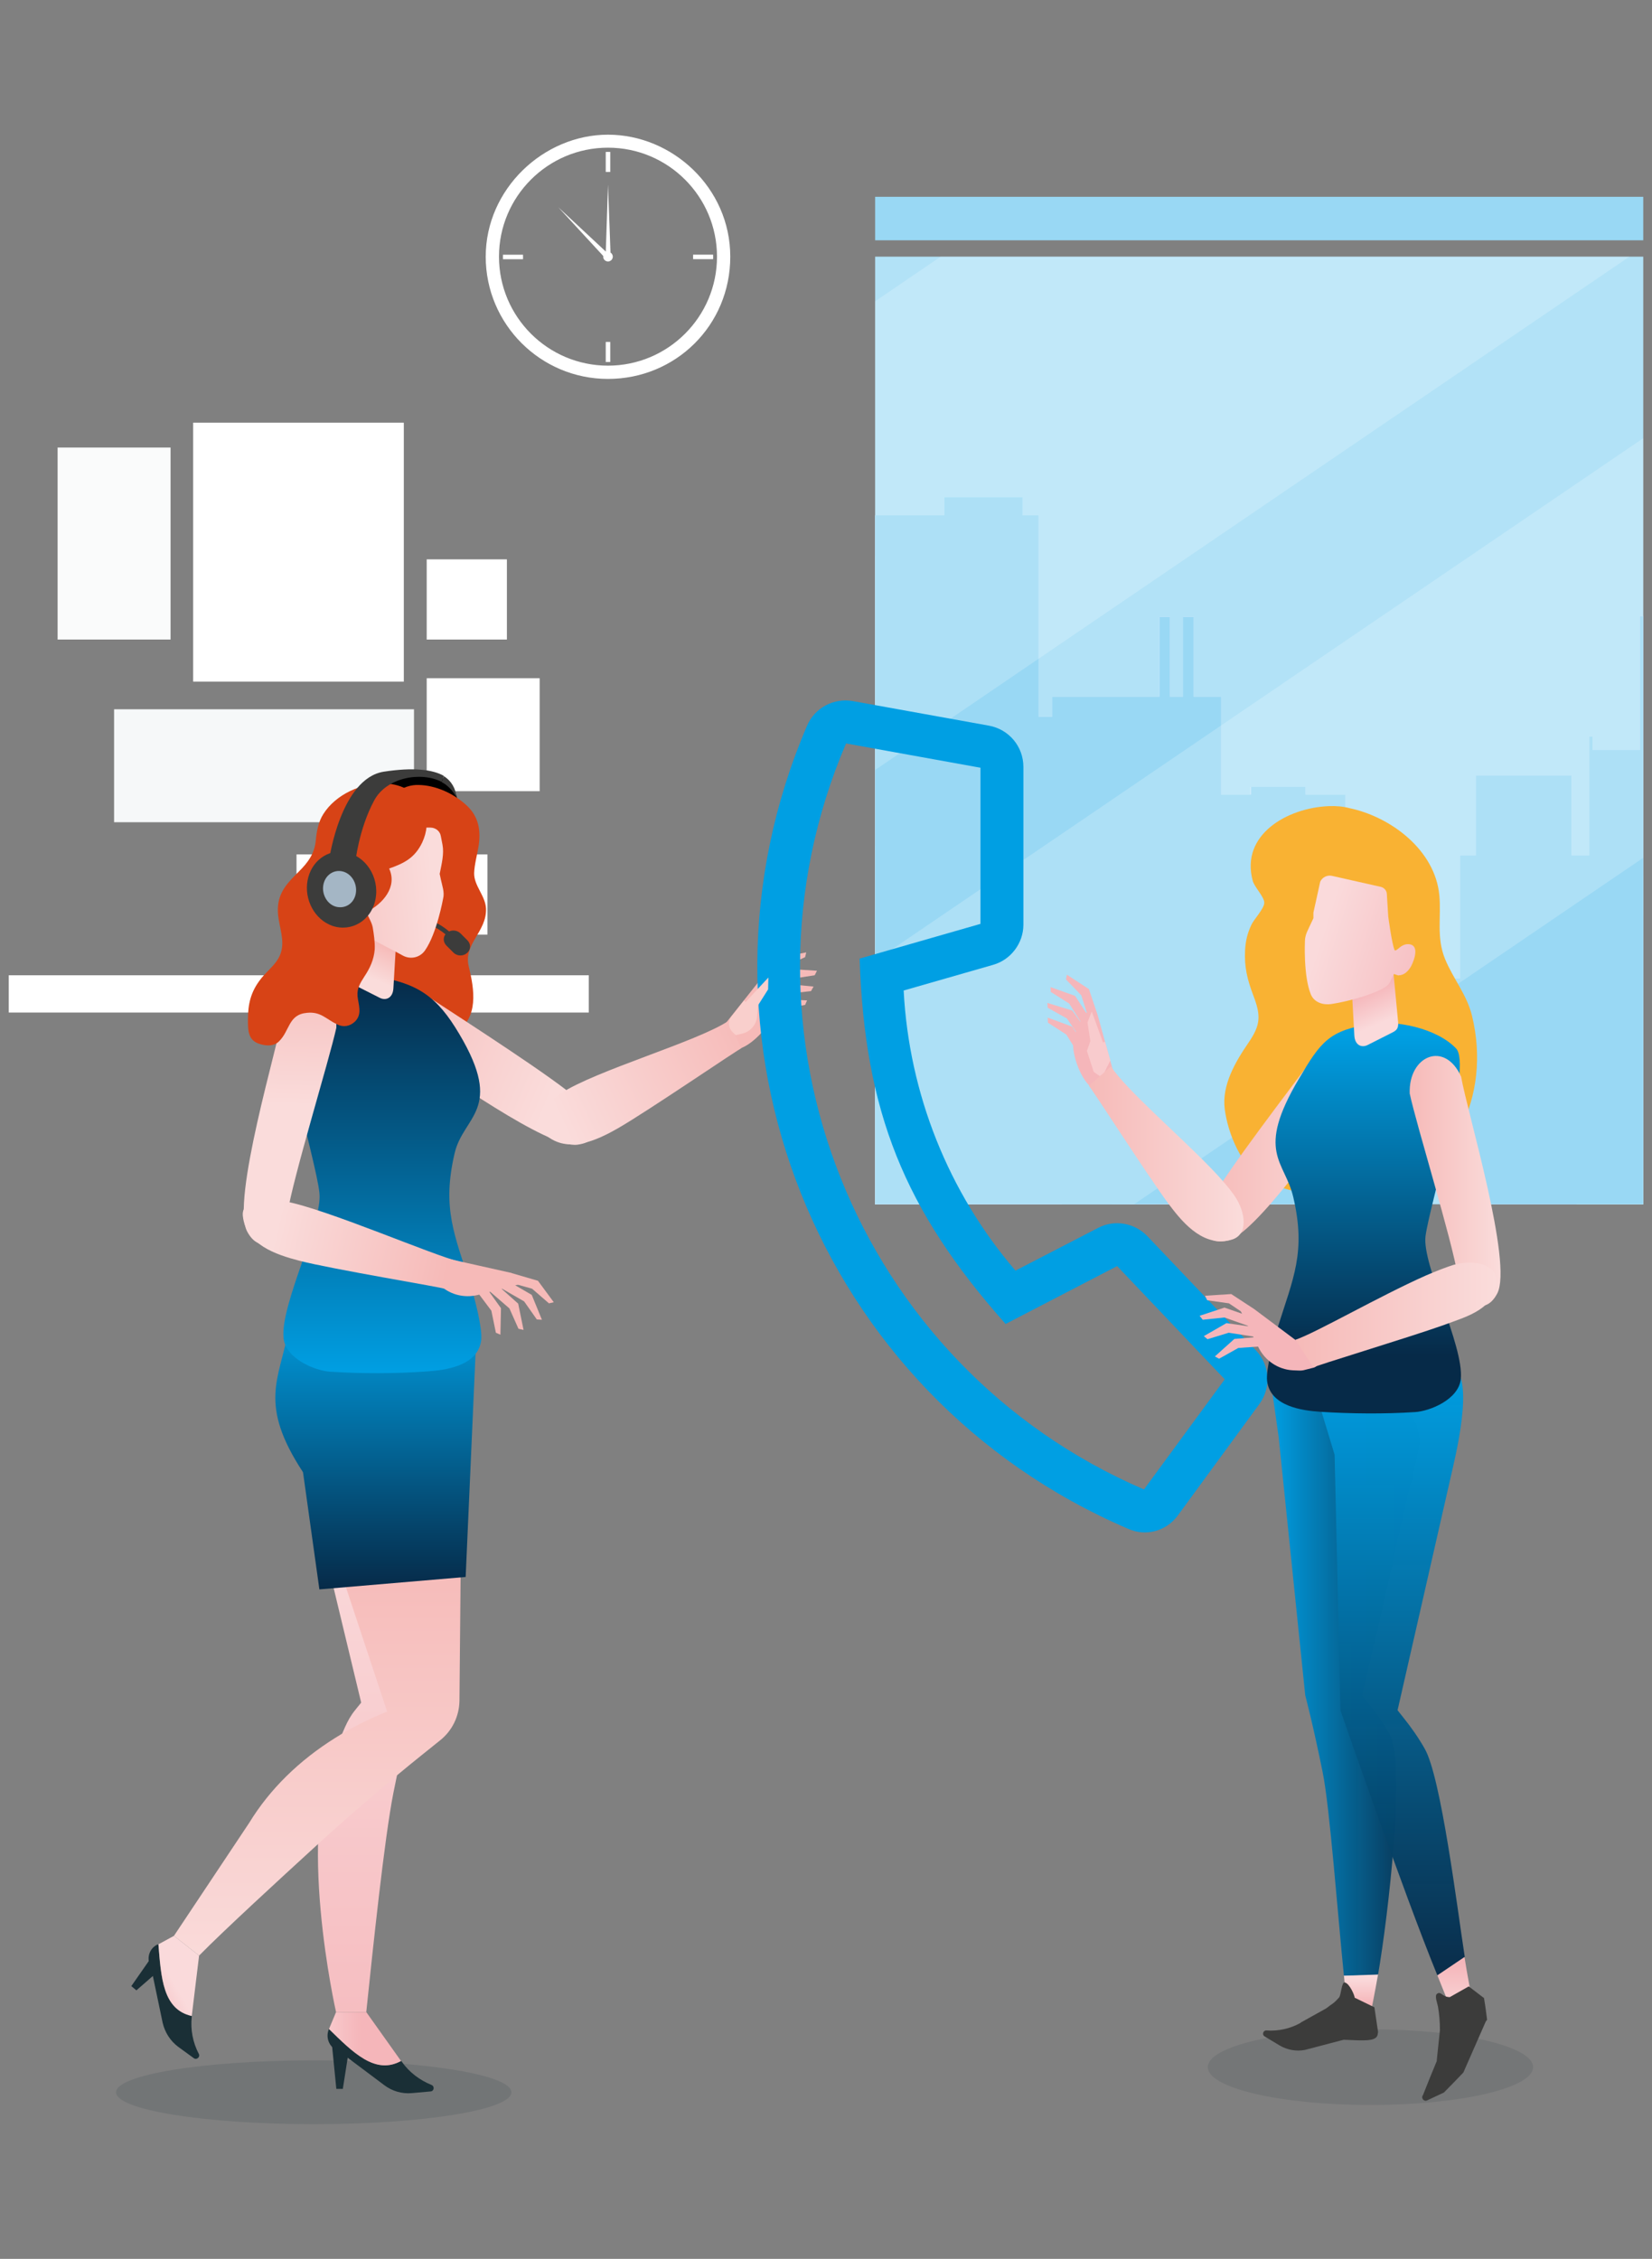 <?xml version="1.0" encoding="UTF-8"?> <!-- Generator: Adobe Illustrator 21.0.2, SVG Export Plug-In . SVG Version: 6.00 Build 0) --> <svg xmlns="http://www.w3.org/2000/svg" xmlns:xlink="http://www.w3.org/1999/xlink" id="Livello_1" x="0px" y="0px" viewBox="0 0 585 800" style="enable-background:new 0 0 585 800;" xml:space="preserve"><rect x="0" y="0" width="585" height="800" fill="#808080" stroke="none"/> <style type="text/css"> .st0{fill:#FFFFFF;} .st1{fill:#FAFBFB;} .st2{fill:#F6F8F9;} .st3{clip-path:url(#SVGID_2_);} .st4{fill:#E0F2FF;} .st5{fill:#D8F0FE;} .st6{fill:#BEECFF;} .st7{fill:#F8FCFF;} .st8{fill:#D2EAFF;} .st9{fill:#D4E9FF;} .st10{fill:#D0E9FF;} .st11{fill:#EEF7FF;} .st12{fill:#E1ECFF;} .st13{fill:#E6F0FF;} .st14{fill:#C1EEFE;} .st15{fill:#F9FEFF;} .st16{fill:#E0FFFE;} .st17{fill:#C5F0FF;} .st18{fill:#E2EEFF;} .st19{fill:#E3F8FF;} .st20{fill:#99D8F4;} .st21{opacity:0.2;} .st22{fill:#D74316;} .st23{fill:#3C3C3B;} .st24{fill:none;stroke:#3C3C3B;stroke-width:1.607;stroke-miterlimit:10;} .st25{opacity:0.13;fill:#1A2F36;} .st26{fill:#1A2F36;} .st27{fill:url(#SVGID_3_);} .st28{fill:url(#SVGID_4_);} .st29{fill:url(#SVGID_5_);} .st30{fill:url(#SVGID_6_);} .st31{fill:#F6BAB8;} .st32{fill:url(#SVGID_7_);} .st33{fill:url(#SVGID_8_);} .st34{fill:url(#SVGID_9_);} .st35{fill:url(#SVGID_10_);} .st36{fill:url(#SVGID_11_);} .st37{fill:url(#SVGID_12_);} .st38{fill:url(#SVGID_13_);} .st39{fill:url(#SVGID_14_);} .st40{fill:#009FE3;} .st41{fill:#F9CFCC;} .st42{opacity:0.12;fill:#1A2F36;} .st43{fill:#F9B233;} .st44{fill:url(#SVGID_15_);} .st45{fill:url(#SVGID_16_);} .st46{fill:url(#SVGID_17_);} .st47{fill:url(#SVGID_18_);} .st48{fill:#F5B6BA;} .st49{fill:#F8CBCD;} .st50{fill:url(#SVGID_19_);} .st51{fill:url(#SVGID_20_);} .st52{fill:url(#SVGID_21_);} .st53{fill:url(#SVGID_22_);} .st54{fill:url(#SVGID_23_);} .st55{fill:url(#SVGID_24_);} .st56{fill:url(#SVGID_25_);} .st57{fill:#A4B6C5;} </style> <g> <g> <g> <rect x="68.4" y="149.7" class="st0" width="74.6" height="91.7"></rect> <rect x="151.1" y="240.2" class="st0" width="40" height="40"></rect> <rect x="151.1" y="198.1" class="st0" width="28.4" height="28.4"></rect> <rect x="105" y="302.6" class="st0" width="67.6" height="28.4"></rect> <rect x="20.4" y="158.5" class="st1" width="40" height="68"></rect> <rect x="40.4" y="251.2" class="st2" width="106.2" height="40"></rect> </g> <rect x="3.1" y="345.4" class="st0" width="205.4" height="13.2"></rect> </g> <g> <g> <defs> <rect id="SVGID_1_" x="309.9" y="90.9" width="272" height="335.6"></rect> </defs> <use xlink:href="#SVGID_1_" style="overflow:visible;fill:#B2E2F7;"></use> <clipPath id="SVGID_2_"> <use xlink:href="#SVGID_1_" style="overflow:visible;"></use> </clipPath> <g class="st3"> <g> <rect x="443" y="278.7" transform="matrix(-1 -1.224647e-16 1.224647e-16 -1 905.259 565.895)" class="st4" width="19.4" height="8.5"></rect> <rect x="431.7" y="281.4" class="st5" width="44.7" height="108.6"></rect> <g> <polygon class="st6" points="485.1,328.9 485.1,335.3 488.3,335.3 488.3,348.2 499.2,348.2 499.2,437.5 442.2,437.5 442.2,328.9 "></polygon> </g> <g> <g> <rect x="358.6" y="253.8" class="st7" width="18.7" height="1.2"></rect> <rect x="353.9" y="254.9" class="st8" width="28" height="19.6"></rect> </g> <g> <g> <rect x="410.6" y="218.5" transform="matrix(-1 -1.224647e-16 1.224647e-16 -1 824.945 534.037)" class="st9" width="3.8" height="97.1"></rect> <rect x="418.9" y="218.5" transform="matrix(-1 -1.224647e-16 1.224647e-16 -1 841.626 534.037)" class="st9" width="3.8" height="97.1"></rect> </g> <rect x="372.6" y="246.8" class="st10" width="59.8" height="108.1"></rect> <polygon class="st11" points="470.6,318.2 403.4,318.2 403.4,285.6 "></polygon> <rect x="328.5" y="275.3" class="st10" width="80.8" height="162.2"></rect> <rect x="400" y="315.5" class="st12" width="74.1" height="122"></rect> <rect x="393.5" y="328.9" class="st5" width="44.7" height="108.6"></rect> <rect x="328.5" y="270.5" class="st10" width="48.8" height="4.8"></rect> </g> </g> <g> <rect x="402.4" y="357.1" transform="matrix(-1 -1.224647e-16 1.224647e-16 -1 843.182 718.714)" class="st13" width="38.4" height="4.5"></rect> <rect x="402.4" y="365.3" transform="matrix(-1 -1.224647e-16 1.224647e-16 -1 843.182 735.026)" class="st13" width="38.4" height="4.5"></rect> <rect x="402.4" y="373.4" transform="matrix(-1 -1.224647e-16 1.224647e-16 -1 843.182 751.338)" class="st13" width="38.4" height="4.5"></rect> <rect x="402.4" y="381.6" transform="matrix(-1 -1.224647e-16 1.224647e-16 -1 843.182 767.65)" class="st13" width="38.4" height="4.5"></rect> <rect x="402.4" y="389.7" transform="matrix(-1 -1.224647e-16 1.224647e-16 -1 843.182 783.962)" class="st13" width="38.4" height="4.5"></rect> <rect x="402.4" y="397.9" transform="matrix(-1 -1.224647e-16 1.224647e-16 -1 843.182 800.274)" class="st13" width="38.4" height="4.5"></rect> <rect x="402.4" y="406.1" transform="matrix(-1 -1.224647e-16 1.224647e-16 -1 843.182 816.586)" class="st13" width="38.4" height="4.5"></rect> <rect x="402.4" y="414.2" transform="matrix(-1 -1.224647e-16 1.224647e-16 -1 843.182 832.898)" class="st13" width="38.4" height="4.5"></rect> <rect x="402.4" y="422.4" transform="matrix(-1 -1.224647e-16 1.224647e-16 -1 843.182 849.211)" class="st13" width="38.4" height="4.5"></rect> </g> </g> <g> <g> <rect x="580.7" y="218.2" class="st12" width="84.2" height="132.7"></rect> </g> <g> <g> <rect x="571.2" y="317.3" transform="matrix(-1 -1.224647e-16 1.224647e-16 -1 1157.739 637.354)" class="st15" width="15.3" height="2.8"></rect> <rect x="569.3" y="319.5" transform="matrix(-1 -1.224647e-16 1.224647e-16 -1 1157.739 640.197)" class="st15" width="19.2" height="1.2"></rect> <rect x="564.5" y="320.7" transform="matrix(-1 -1.224647e-16 1.224647e-16 -1 1157.739 662.122)" class="st14" width="28.8" height="20.7"></rect> </g> <polygon class="st5" points="677.6,451.6 677.6,292.5 594.7,265.6 564,265.6 564,260.9 562.8,260.9 562.8,302.9 556.5,302.9 556.5,274.6 522.6,274.6 522.6,302.9 517,302.9 517,346.5 510.6,346.5 510.6,451.6 "></polygon> <rect x="558.3" y="310.3" class="st16" width="39.1" height="141.3"></rect> <g> <rect x="580.3" y="324.2" class="st17" width="3.2" height="90"></rect> <rect x="573.2" y="324.2" class="st17" width="3.2" height="90"></rect> <rect x="566" y="324.2" class="st17" width="3.2" height="90"></rect> </g> </g> </g> <rect x="303.7" y="318.2" class="st5" width="29" height="119.3"></rect> <rect x="233.5" y="314.9" transform="matrix(-1 -1.224647e-16 1.224647e-16 -1 517.644 645.996)" class="st4" width="50.7" height="16.2"></rect> <g> <rect x="334.4" y="176.1" transform="matrix(-1 -1.224647e-16 1.224647e-16 -1 696.451 372.091)" class="st6" width="27.7" height="19.9"></rect> <g> <rect x="239.9" y="290.4" transform="matrix(-1 -1.224647e-16 1.224647e-16 -1 495.513 596.977)" class="st6" width="15.7" height="16.2"></rect> <rect x="249.9" y="299.6" transform="matrix(-1 -1.224647e-16 1.224647e-16 -1 520.284 611.431)" class="st6" width="20.5" height="12.3"></rect> <rect x="230.6" y="261.9" transform="matrix(-1 -1.224647e-16 1.224647e-16 -1 462.675 566.938)" class="st6" width="1.4" height="43.2"></rect> <rect x="269.2" y="299.5" class="st5" width="53.7" height="138"></rect> <polygon class="st18" points="199.6,437.5 202.8,312.3 206.7,312.3 206.7,299.5 270.1,294.9 270.1,320.1 277.6,320.1 277.6,182.5 291.7,182.5 291.7,151.3 295.7,151.3 295.7,182.5 367.8,182.5 367.8,317 376,317 376,437.5 "></polygon> <g> <rect x="344.2" y="241.8" class="st13" width="5" height="7.2"></rect> <rect x="352.6" y="242.4" class="st13" width="5" height="7.2"></rect> <rect x="335.6" y="251" class="st13" width="5" height="7.2"></rect> <rect x="352.6" y="251" class="st13" width="5" height="7.2"></rect> <rect x="344.2" y="260.2" class="st13" width="5" height="7.2"></rect> <rect x="335.6" y="270.1" class="st13" width="5" height="7.2"></rect> <rect x="335.6" y="385.2" class="st13" width="5" height="7.2"></rect> <rect x="335.6" y="404.3" class="st13" width="5" height="7.2"></rect> <rect x="344.2" y="269.4" class="st13" width="5" height="7.2"></rect> <rect x="352.6" y="269.4" class="st13" width="5" height="7.2"></rect> <rect x="335.6" y="287.8" class="st13" width="5" height="7.2"></rect> <rect x="352.6" y="287.8" class="st13" width="5" height="7.2"></rect> <rect x="344.2" y="297" class="st13" width="5" height="7.2"></rect> <rect x="352.6" y="297" class="st13" width="5" height="7.2"></rect> <rect x="352.6" y="336.1" class="st13" width="5" height="7.2"></rect> <rect x="352.6" y="354.5" class="st13" width="5" height="7.2"></rect> <rect x="352.6" y="363.7" class="st13" width="5" height="7.2"></rect> <rect x="335.6" y="306.2" class="st13" width="5" height="7.2"></rect> <rect x="344.2" y="315.4" class="st13" width="5" height="7.2"></rect> </g> <rect x="220.1" y="325.9" class="st5" width="40" height="109.8"></rect> <g> <rect x="296" y="292.1" class="st13" width="7.8" height="8.8"></rect> <rect x="223.5" y="306.8" class="st13" width="7.8" height="8.8"></rect> </g> <g> <rect x="210" y="339.4" transform="matrix(-1 -1.224647e-16 1.224647e-16 -1 447.419 684)" class="st16" width="27.5" height="5.2"></rect> <rect x="210" y="349" transform="matrix(-1 -1.224647e-16 1.224647e-16 -1 447.419 703.148)" class="st16" width="27.5" height="5.2"></rect> <rect x="210" y="358.5" transform="matrix(-1 -1.224647e-16 1.224647e-16 -1 447.419 722.296)" class="st16" width="27.5" height="5.2"></rect> <rect x="210" y="368.1" transform="matrix(-1 -1.224647e-16 1.224647e-16 -1 447.419 741.443)" class="st16" width="27.5" height="5.2"></rect> <rect x="210" y="377.7" transform="matrix(-1 -1.224647e-16 1.224647e-16 -1 447.419 760.591)" class="st16" width="27.5" height="5.2"></rect> <rect x="210" y="387.2" transform="matrix(-1 -1.224647e-16 1.224647e-16 -1 447.419 779.739)" class="st16" width="27.5" height="5.2"></rect> <rect x="210" y="396.8" transform="matrix(-1 -1.224647e-16 1.224647e-16 -1 447.419 798.886)" class="st16" width="27.5" height="5.2"></rect> <rect x="210" y="406.4" transform="matrix(-1 -1.224647e-16 1.224647e-16 -1 447.419 818.034)" class="st16" width="27.5" height="5.2"></rect> <rect x="210" y="416" transform="matrix(-1 -1.224647e-16 1.224647e-16 -1 447.419 837.181)" class="st16" width="27.5" height="5.2"></rect> </g> </g> <rect x="297.5" y="196.9" class="st5" width="69.4" height="238.8"></rect> </g> </g> <g class="st3"> <polygon class="st20" points="488.3,335.3 485.1,335.3 485.1,328.9 476.4,328.9 476.4,281.4 462.3,281.4 462.3,278.7 443,278.7 443,281.4 432.4,281.4 432.4,246.8 422.7,246.8 422.7,218.5 418.9,218.5 418.9,246.8 414.3,246.8 414.3,218.5 410.6,218.5 410.6,246.8 372.6,246.8 372.6,253.8 367.8,253.8 367.8,182.5 362.1,182.5 362.1,176.1 334.4,176.1 334.4,182.5 295.7,182.5 295.7,151.3 291.7,151.3 291.7,182.5 277.6,182.5 277.6,299.5 270.1,299.5 270.1,294.9 255.6,295.9 255.6,290.4 239.9,290.4 239.9,297.1 232.1,297.6 232.1,261.9 230.6,261.9 230.6,297.7 206.7,299.5 206.7,312.3 202.8,312.3 199.6,437.5 303.7,437.5 328.5,437.5 332.7,437.5 376,437.5 393.5,437.5 393.5,437.5 438.2,437.5 438.2,437.5 442.2,437.5 474,437.5 499.2,437.5 499.2,348.2 488.3,348.2 "></polygon> <polygon class="st20" points="664.9,288.4 664.9,218.2 621.7,218.2 621.7,214.1 598.6,214.1 598.6,218.2 580.7,218.2 580.7,265.6 564,265.6 564,260.9 562.8,260.9 562.8,302.9 556.5,302.9 556.5,274.6 522.6,274.6 522.6,302.9 517,302.9 517,346.5 510.6,346.5 510.6,451.6 558.3,451.6 597.4,451.6 611.9,451.6 677.6,451.6 677.6,292.5 "></polygon> </g> </g> <rect x="309.9" y="69.7" class="st20" width="272" height="15.4"></rect> </g> <g class="st21"> <polygon class="st0" points="333.1,90.9 309.9,106.7 309.9,272.7 577,90.9 "></polygon> <polygon class="st0" points="581.9,155.2 309.9,340.3 309.9,426.5 401.6,426.5 581.9,303.8 "></polygon> </g> <g> <path id="XMLID_675_" d="M162,283.5c0,0-1-10.7-14-9.5c-11.8,1.1-15.5,8.7-15.5,8.7L162,283.5z"></path> <path class="st22" d="M146.3,278.1c0.6-0.1,1.3-0.1,1.9-0.1c6.2,0.1,12.6,3.1,17.1,7.3c4.2,3.9,5,8.8,4.2,14.2 c-0.5,3.1-1.5,6.7-1.6,9.7c-0.1,4.5,4,8,4.2,12.6c0.3,8.2-8.1,12.5-6.1,20.5c2,8.3,3.6,18-4.7,23.6c-4.7,3.2-8.3,4.9-14.2,5 c-7.3,0.2-12.9-2.1-17.1-8.3c-5.7-8.3-8.1-19.2-7.9-29.1c0.2-8.6,3-16.1,5.5-24.2C130.6,299.5,133.9,279.8,146.3,278.1z"></path> <g> <path id="XMLID_674_" class="st23" d="M160.6,337.4l-2.5-2.5c-1.3-1.3-1.3-3.3,0.1-4.5l0,0c1.4-1.2,3.5-1.1,4.8,0.1l2.5,2.5 c1.3,1.3,1.3,3.3-0.1,4.5l0,0C164.1,338.7,161.9,338.7,160.6,337.4z"></path> <path id="XMLID_673_" class="st24" d="M159.6,331.5c0,0-3.5-3.7-8.4-5.1"></path> </g> <ellipse class="st25" cx="111.1" cy="741" rx="70" ry="11.3"></ellipse> <g> <g> <polygon class="st26" points="117.6,724.7 119.1,739.8 121.4,739.8 123.2,728.3 "></polygon> <path class="st26" d="M116.5,718.6c8.4,8.2,16.3,16.3,25.6,11.3l0.2,0.3c2.6,3.7,6.3,6.5,10.5,8.2l0,0c1.2,0.5,0.9,2.2-0.3,2.3 l-6.7,0.6c-3.5,0.3-6.9-0.7-9.7-2.8l-16-12l-0.8-0.4c-2.8-1.2-4-4.5-2.9-7.3L116.5,718.6z"></path> <linearGradient id="SVGID_3_" gradientUnits="userSpaceOnUse" x1="12777.604" y1="722.035" x2="12754.84" y2="722.035" gradientTransform="matrix(-1 0 0 1 12882.651 0)"> <stop offset="0" style="stop-color:#FADADB"></stop> <stop offset="1" style="stop-color:#F5B6BA"></stop> </linearGradient> <path class="st27" d="M116.5,718.6l2.5-6h10.7l12.3,17.3C132.9,735,124.9,726.8,116.5,718.6z"></path> </g> <linearGradient id="SVGID_4_" gradientUnits="userSpaceOnUse" x1="12752.439" y1="533.677" x2="12752.439" y2="761.062" gradientTransform="matrix(-1 0 0 1 12882.651 0)"> <stop offset="0" style="stop-color:#FADADB"></stop> <stop offset="1" style="stop-color:#F5B6BA"></stop> </linearGradient> <path class="st28" d="M119.4,617.9c-15.1,30-0.4,94.7-0.4,94.7h10.7c2.4-23,6.4-61.3,9.6-77.6c3.7-18.5,6.8-30,6.8-30l10.3-100.3 l1.1-10.8l-34.4-5.8c-12.9-2.2-22.9-1.1-20,11.7L127.9,603l-2.1,2.6C122.6,609.5,121.6,613.5,119.4,617.9z"></path> </g> <g> <linearGradient id="SVGID_5_" gradientUnits="userSpaceOnUse" x1="12770.12" y1="700.327" x2="12770.12" y2="548.498" gradientTransform="matrix(-1 0 0 1 12882.651 0)"> <stop offset="0" style="stop-color:#FADCDB"></stop> <stop offset="1" style="stop-color:#F6BAB8"></stop> </linearGradient> <path class="st29" d="M61.6,685.6l8.9,7c8.5-8.7,30.2-28.6,38.4-36.1c11.9-11,23.1-20.6,32.1-28.1c6-5,11.1-9,14.8-12 c4.3-3.4,6.8-8.5,6.9-14l0.8-86.2l-7.6,1.1l-46.1,6.5l27.3,82.4c-6.6,2.6-12.7,5.7-18.4,9.3c-12.8,8-23.2,18.2-30.4,30 L61.6,685.6z"></path> <linearGradient id="SVGID_6_" gradientUnits="userSpaceOnUse" x1="12749.594" y1="562.876" x2="12749.594" y2="463.011" gradientTransform="matrix(-1 0 0 1 12882.651 0)"> <stop offset="0" style="stop-color:#062A48"></stop> <stop offset="1" style="stop-color:#009FE3"></stop> </linearGradient> <path class="st30" d="M103.4,463l-1.4,8.8c-3.1,16.7-10.6,25.4,5.3,49.6l5.8,41.5l51.8-4.4l3.7-83.6L103.4,463z"></path> </g> <g> <g> <g> <path class="st31" d="M252.3,368.3l17.3-21.8l0,0c2.6-0.4,4.9,1.7,4.9,4.3l0,6.6c-1,5.1-7.6,12.4-12.6,14l-2.3,0.8 c-0.4,0.1-0.9,0.2-1.4,0.2l-3.8,0C252.2,372.4,251,370,252.3,368.3z"></path> <polygon class="st31" points="268.2,359.5 276.4,353.9 285.8,354.3 285.1,355.9 277.3,357.3 269.1,363.1 "></polygon> <polygon class="st31" points="270.2,353.6 278.7,348.5 288.1,349.4 287.2,351 279.4,351.9 270.8,357.2 "></polygon> <polygon class="st31" points="271.6,348.7 279.8,343.2 289.3,343.8 288.5,345.4 280.7,346.6 272.4,352.3 "></polygon> <polygon class="st31" points="269.6,346.5 276.2,339.1 285.5,337.3 285.1,339 277.9,342.2 271.3,349.7 "></polygon> </g> </g> <g> <linearGradient id="SVGID_7_" gradientUnits="userSpaceOnUse" x1="12687.038" y1="387.397" x2="12759.235" y2="356.625" gradientTransform="matrix(-1 0 0 1 12882.651 0)"> <stop offset="0" style="stop-color:#FADCDB"></stop> <stop offset="1" style="stop-color:#F6BAB8"></stop> </linearGradient> <path class="st32" d="M142.8,355.3c1.8-3.2,6-4.3,9-2.2c13.4,8.8,44.7,28.9,52.7,36.2c6.7,6.2,10.2,14.7,0,16.1 c-10.3,1.5-47.5-25.2-61.3-34.3c-2.6-1.7-4.2-4.6-4.3-7.7C138.8,359.4,141.2,358.3,142.8,355.3z"></path> </g> <linearGradient id="SVGID_8_" gradientUnits="userSpaceOnUse" x1="8789.26" y1="3758.265" x2="8761.098" y2="3689.606" gradientTransform="matrix(-0.734 -0.679 -0.679 0.734 9201.195 3605.409)"> <stop offset="0" style="stop-color:#FADCDB"></stop> <stop offset="1" style="stop-color:#F6BAB8"></stop> </linearGradient> <path class="st33" d="M262.5,371.3c0.1-0.5-33.5,22.5-43.7,28.3c-7.5,4.3-17.6,9-25.4,2.5c-4.7-4-0.7-10.9,5.1-14.8 c12.4-8.2,48.2-18.3,59.4-25.7L262.5,371.3z"></path> </g> <linearGradient id="SVGID_9_" gradientUnits="userSpaceOnUse" x1="12747.065" y1="345.491" x2="12747.065" y2="486.382" gradientTransform="matrix(-1 0 0 1 12882.651 0)"> <stop offset="0" style="stop-color:#062A48"></stop> <stop offset="1" style="stop-color:#009FE3"></stop> </linearGradient> <path class="st34" d="M102.4,354.7c7.2-7.4,21.8-10.2,30.4-8.9c15.2,2.4,22,7.1,29.9,20.5c15.9,26.8,1.4,28.8-1.7,42.1 c-4.6,19.7,0,28.9,5.7,47c1.3,4.1,4.2,14.9,3.7,19.2c-1.1,9.2-12.8,10.7-19.3,11.1c-10.8,0.8-23.3,0.8-34.2,0.1 c-5.1-0.3-15.8-4.5-16.5-12c-1.1-12,14-41.1,12.7-51.4C111.9,410.8,96.4,360.9,102.4,354.7z"></path> <g> <g> <linearGradient id="SVGID_10_" gradientUnits="userSpaceOnUse" x1="-11489.851" y1="344.842" x2="-11484.838" y2="333.326" gradientTransform="matrix(1 0 0 1 11617.654 0)"> <stop offset="0" style="stop-color:#FADCDB"></stop> <stop offset="1" style="stop-color:#F6BAB8"></stop> </linearGradient> <path class="st35" d="M126.1,316.3l-2.7,28.9c-0.2,2.5,0.7,3,2.4,3.8l8.7,4.4c2.2,1.1,4.6,0,4.8-3.3l1.2-20.3 C140.4,329.9,132.5,311.6,126.1,316.3z"></path> <linearGradient id="SVGID_11_" gradientUnits="userSpaceOnUse" x1="-11463.999" y1="315.007" x2="-11516.153" y2="319.766" gradientTransform="matrix(1 0 0 1 11617.654 0)"> <stop offset="0" style="stop-color:#FADCDB"></stop> <stop offset="1" style="stop-color:#F6BAB8"></stop> </linearGradient> <path class="st36" d="M121.4,323c0.5,0,1.4-0.2,1.5-0.1c0.5,0.5,0.5,2.9,1.1,4c1.7,3.3,13,8.3,18.6,11.5 c2.7,1.5,6.1,0.8,7.9-1.8c4.2-6,6.4-18.3,6.4-18.3c0.6-2.3-0.3-4.5-0.8-6.9l-0.4-1.9l0.1-0.5c0.6-3.1,1.5-6.6,0.9-9.8l-0.6-3.1 c-0.3-1.8-1.9-3-3.7-3h-18c-1.2,0-2.3,0.8-2.6,2l-2.4,8c-0.2,0.8-3.4,9.1-4.8,11.3c-0.4,0.6-1.4-1-1.6-1.2 c-0.6-0.8-1.3-1.5-2.3-1.8c-4.6-1.3-4,4.7-3.2,7.4c0.5,1.8,1.7,3.7,3.6,4.1C121.1,323,121.3,323,121.4,323z"></path> </g> </g> <g> <linearGradient id="SVGID_12_" gradientUnits="userSpaceOnUse" x1="12337.305" y1="-2833.214" x2="12320.931" y2="-2886.705" gradientTransform="matrix(-0.964 0.267 0.267 0.964 12749.037 -171.474)"> <stop offset="0" style="stop-color:#FADCDB"></stop> <stop offset="1" style="stop-color:#F6BAB8"></stop> </linearGradient> <path class="st37" d="M119.1,364c-2.6,11.8-15.2,52.5-17.4,66.1c-1.5,9-9.4,15.1-14.2,6c-5.7-10.9,10.9-65.7,13.1-78.2 C106.5,344.7,119.6,350.3,119.1,364z"></path> <g> <g> <path class="st31" d="M153.8,444.7l27.2,6.1l2.7,4.1l-14.4,3.7c-5.1,1.3-10.5-0.2-14.1-4l-1.7-1.7c-0.3-0.3-0.6-0.7-0.8-1.2 l-1.7-3.4C150,446.4,151.7,444.3,153.8,444.7z"></path> <polygon class="st31" points="171.6,455.2 177.4,463.3 177.2,472.7 175.6,472 174,464.2 168,456.2 "></polygon> <polygon class="st31" points="176.1,455.1 183.5,461.7 185.4,471 183.6,470.6 180.4,463.4 172.8,456.8 "></polygon> <polygon class="st31" points="179.7,453.6 188.3,458.6 191.9,467.4 190.1,467.3 185.6,460.9 176.9,455.9 "></polygon> <polygon class="st31" points="180.9,450.8 190.5,453.6 196.1,461.2 194.4,461.6 188.4,456.4 178.7,453.7 "></polygon> </g> <linearGradient id="SVGID_13_" gradientUnits="userSpaceOnUse" x1="11926.62" y1="-7125.27" x2="11899.694" y2="-7068.933" gradientTransform="matrix(-0.623 0.783 0.783 0.623 13106.299 -4460.759)"> <stop offset="0" style="stop-color:#FADCDB"></stop> <stop offset="1" style="stop-color:#F6BAB8"></stop> </linearGradient> <path class="st38" d="M157.2,456.4c0.4-0.3-39.7-6.9-51.2-9.9c-8.4-2.2-18.9-5.7-20-15.8c-0.7-6.1,8.3-6.5,15.1-5.2 c14.6,2.7,52.7,19.3,61.6,21.3L157.2,456.4z"></path> </g> </g> <path class="st22" d="M144.2,279.6c6.2,3.6,8.9,11.1,5.3,18.8c-2.6,5.4-6.3,7.3-11.7,9.2c3,6.5-2.2,12.5-8,15.4 c0.6,1.9,1.8,3.4,2.2,5.5c0.4,2.4,0.8,5.2,0.7,7.7c-0.3,3.7-1.7,6.7-3.7,9.7c-1.4,2.2-2.6,4.1-2.4,6.8c0.3,3.2,1.8,6.4-0.9,9.1 c-1.8,1.7-4.1,2.1-6.3,1c-4-1.9-5.8-4.6-10.7-4.1c-6.7,0.6-6,6.4-10,10.2c-1.7,1.6-4.2,1.6-6.5,0.9c-4.4-1.2-4.4-4.8-4.4-8.7 c0-5.5,1-9.8,4.4-14.2c2.8-3.7,6.8-6,7.6-10.9c0.8-4.6-1.6-9.5-1.4-14.3c0.2-5.9,3.6-9.2,7.5-13.1c3.2-3.2,5.4-6.2,5.9-10.7 c0.3-3.3,0.9-6.8,2.7-9.6c4.4-7,13.7-11.2,22-10.8C139.5,277.6,142.1,278.4,144.2,279.6z"></path> <g> <g> <polygon class="st26" points="54.1,692.5 46.5,703.4 48.3,704.9 55.3,698.8 "></polygon> <path class="st26" d="M56.1,688.6c0.9,11.7,1.5,23.1,11.8,25.3l0,0.4c-0.5,4.5,0.4,9.1,2.5,13.1l0,0c0.6,1.1-0.8,2.3-1.8,1.5 l-5.5-4c-2.8-2.1-4.7-5.1-5.5-8.5l-4.1-19.6l-0.4-0.8c-1.2-2.8-0.1-6,2.6-7.3L56.1,688.6z"></path> <linearGradient id="SVGID_14_" gradientUnits="userSpaceOnUse" x1="9032.343" y1="4040.09" x2="9027.506" y2="4025.834" gradientTransform="matrix(-0.752 -0.659 -0.659 0.752 9505.193 3627.102)"> <stop offset="0" style="stop-color:#F5B6BA"></stop> <stop offset="1" style="stop-color:#FADADB"></stop> </linearGradient> <path class="st39" d="M56.1,688.6l5.5-3l8.9,7L67.9,714C57.6,711.7,57.1,700.3,56.1,688.6z"></path> </g> </g> <g> <path class="st40" d="M417.1,536.7l28.9-39.5c4.2-5.8,3.7-13.7-1.2-18.9l-38.5-40.5c-4.5-4.7-11.7-6-17.5-2.9L359.6,450 c-23.8-27.7-37.7-62.7-39.6-99.2l31.7-9.1c6.3-1.8,10.7-7.7,10.7-14.2l0-55.9c0-7.2-5.1-13.3-12.2-14.6l-48.2-8.7 c-6.8-1.2-13.5,2.4-16.2,8.7c-47.1,109.7,3.4,237.1,113.6,284.4C405.7,544.3,413,542.3,417.1,536.7z M299.6,263.3l47.6,8.6 l0,55.3l-42.8,12.3c1.8,54.2,15.8,89,51.7,129.4l39.5-20.5l38.1,40.1l-28.6,39C303.1,483.6,255.9,365.4,299.6,263.3z"></path> </g> <path class="st41" d="M268.1,359.9l0.3-3.8l3.6-5.7l0.1-4.2l-8.1,8.7l-0.5-0.6l-4.4,5.6c-1.4,1.7-1.2,4.2,0.4,5.7l1,1l2.6-0.6 C265.8,365.3,267.9,362.8,268.1,359.9z"></path> <g> <ellipse class="st42" cx="485.3" cy="732.1" rx="57.6" ry="13.4"></ellipse> <g> <g> <path class="st43" d="M470.5,285.5c-14.5,0.6-31.3,10-26.9,26.4c0.6,2.3,4.1,5.7,4.1,7.8c0,2.1-3.7,5.9-4.6,7.9 c-1.4,3-2,5.6-2.2,8.9c-0.3,6.1,0.8,10.4,2.9,16c2.8,7.3,2.6,10.5-1.7,16.8c-4.6,6.7-9.5,15-8.4,23.5c1.1,8.6,5.9,20.5,13.8,25 c10.9,6.1,25.7,6.4,37.6,4.5c29.9-4.7,43-34.3,36.2-62.4c-1.8-7.6-6.7-13.2-9.6-20.3c-3.1-7.6-1.3-14.8-2-22.5 c-1.5-16-17.1-27.8-31.9-30.9C475.6,285.6,473.1,285.4,470.5,285.5z"></path> <linearGradient id="SVGID_15_" gradientUnits="userSpaceOnUse" x1="-10649.797" y1="700.726" x2="-10649.797" y2="709.74" gradientTransform="matrix(1 0 0 1 11131.729 0)"> <stop offset="0" style="stop-color:#FADADB"></stop> <stop offset="1" style="stop-color:#F5B6BA"></stop> </linearGradient> <path class="st44" d="M477.1,711.4h8.6c0,0,1-4.8,2.3-12.2l-12.1,0.4C476.3,703.9,476.7,707.8,477.1,711.4z"></path> <linearGradient id="SVGID_16_" gradientUnits="userSpaceOnUse" x1="-10681.754" y1="594.4" x2="-10629.244" y2="594.4" gradientTransform="matrix(1 0 0 1 11131.729 0)"> <stop offset="2.976191e-04" style="stop-color:#009FE3"></stop> <stop offset="1" style="stop-color:#062A48;stop-opacity:0.97"></stop> </linearGradient> <path class="st45" d="M483.1,493.9l-33.1-4.7l2.8,19.8l9.4,91.4c0,0,2.8,10.5,6.2,27.4c2.5,12.3,5.4,51.4,7.5,71.9l12.1-0.4 c3.6-20.9,9.9-75.1,4-85.2c-2.2-3.9-4.8-7.6-7.7-11.2l-1.9-2.4l19.6-86C504.7,502.6,494.8,491.9,483.1,493.9z"></path> <linearGradient id="SVGID_17_" gradientUnits="userSpaceOnUse" x1="12447.8" y1="699.551" x2="12447.8" y2="483.37" gradientTransform="matrix(-1 0 0 1 12940.051 0)"> <stop offset="0" style="stop-color:#062A48;stop-opacity:0.97"></stop> <stop offset="1" style="stop-color:#009FE3"></stop> </linearGradient> <path class="st46" d="M504.5,619.3c-2.2-3.9-4.8-7.6-7.7-11.2l-1.9-2.4l19.6-86c2.7-11.7,8.1-38.2-3.6-36.2l-45,9.6l6.7,22.1 l2.1,90.6c0,0,22.4,64.7,34.3,93.8l9.7-6.5C516,675.6,510.3,629.3,504.5,619.3z"></path> <linearGradient id="SVGID_18_" gradientUnits="userSpaceOnUse" x1="-10616.689" y1="713.582" x2="-10616.689" y2="695.272" gradientTransform="matrix(1 0 0 1 11131.729 0)"> <stop offset="0" style="stop-color:#FADADB"></stop> <stop offset="1" style="stop-color:#F5B6BA"></stop> </linearGradient> <path class="st47" d="M509,699.6c1.8,4.5,3.4,8.4,4.6,11.6l7.5-4.1c0,0-1.5-7.5-2.5-14L509,699.6z"></path> <g> <g> <g> <path class="st48" d="M396,385.9l-7.3-26.4v0c-2.7-0.5-2.1-0.4-4.8-1l-3.7,8.9c-1.1,5,2.1,14.1,6,17.5l1.8,1.6 c0.4,0.3,0.8,0.5,1.2,0.7l3.4,1.5C394.4,389.7,396.5,387.9,396,385.9z"></path> <polygon class="st48" points="385,371.8 379.7,363.6 371,360.4 371.1,362.2 377.6,366.4 382.8,374.7 "></polygon> <polygon class="st48" points="385.4,365.8 379.7,357.9 370.9,355.2 371,356.9 377.8,360.7 383.4,368.8 "></polygon> <polygon class="st48" points="386,360.8 380.7,352.7 372,349.6 372.1,351.3 378.6,355.4 383.9,363.8 "></polygon> <polygon class="st48" points="388.7,359.5 385.6,350.3 377.8,345.2 377.5,346.9 382.9,352.5 385.9,361.9 "></polygon> </g> <path class="st49" d="M384.9,372.2l1.2-3.5l-1-6.6l1.5-3.9l4,11l0.7-0.3l1.9,6.7c-1,1.9-1.6,3.1-2.5,5l-1.3,0.5l-2.1-1.5 C386.4,376.9,385.8,375,384.9,372.2z"></path> </g> <g> <linearGradient id="SVGID_19_" gradientUnits="userSpaceOnUse" x1="12458.819" y1="405.359" x2="12513.553" y2="405.359" gradientTransform="matrix(-1 0 0 1 12940.051 0)"> <stop offset="0" style="stop-color:#FADCDB"></stop> <stop offset="1" style="stop-color:#F6BAB8"></stop> </linearGradient> <path class="st50" d="M475,372.6c-2.7-2.4-6.9-2-9.1,0.9c-9.4,12.6-31.7,41.6-36.6,51c-4.2,7.9-4.5,16.9,5.3,14.9 c9.9-2.1,35.3-38.8,45.1-51.9c0.5-3.1,1-5.7,1.5-8.8C480,375.1,477.5,374.8,475,372.6z"></path> </g> <linearGradient id="SVGID_20_" gradientUnits="userSpaceOnUse" x1="12499.637" y1="408.672" x2="12554.444" y2="408.672" gradientTransform="matrix(-1 0 0 1 12940.051 0)"> <stop offset="0" style="stop-color:#FADCDB"></stop> <stop offset="1" style="stop-color:#F6BAB8"></stop> </linearGradient> <path class="st51" d="M393.4,377.7c5.6,8.4,23.6,23.8,35.4,36c3.6,3.7,6.6,7.2,8.5,10c3.8,5.7,4.8,13.5-1,15.3 c-9.6,2.9-16.9-5.2-22-12c-0.2-0.3-0.4-0.5-0.6-0.8c-7.6-10.2-27.9-42-28.1-41.6L393.4,377.7z"></path> </g> <linearGradient id="SVGID_21_" gradientUnits="userSpaceOnUse" x1="-10648.691" y1="366.143" x2="-10648.691" y2="479.997" gradientTransform="matrix(1 0 0 1 11131.729 0)"> <stop offset="0" style="stop-color:#009FE3"></stop> <stop offset="1" style="stop-color:#062A48"></stop> </linearGradient> <path class="st52" d="M515.6,371.3c-7-7.3-21.4-10-29.9-8.7c-15,2.3-17.9,6.2-25.7,19.4c-15.6,26.3-5,29-2,42.1 c4.5,19.4,0,28.4-5.6,46.2c-1.3,4-4.2,14.7-3.7,18.8c1.1,9,12.6,10.5,18.9,10.9c10.6,0.7,22.9,0.8,33.5,0.1 c5.1-0.3,15.5-4.4,16.2-11.8c1.1-11.8-13.8-40.4-12.5-50.5C506.3,426.4,521.5,377.4,515.6,371.3z"></path> <g> <g> <linearGradient id="SVGID_22_" gradientUnits="userSpaceOnUse" x1="11906.046" y1="361.653" x2="11910.968" y2="350.344" gradientTransform="matrix(-1 0 0 1 12396.727 0)"> <stop offset="0" style="stop-color:#FADADB"></stop> <stop offset="1" style="stop-color:#F5B6BA"></stop> </linearGradient> <path class="st53" d="M492.4,333.6l2.7,28.4c0.2,2.4-0.7,3-2.3,3.8l-8.5,4.3c-2.2,1.1-4.5,0-4.7-3.3l-1.1-19.9 C478.3,346.9,486.1,329,492.4,333.6z"></path> <linearGradient id="SVGID_23_" gradientUnits="userSpaceOnUse" x1="11642.716" y1="2932.023" x2="11591.97" y2="2936.653" gradientTransform="matrix(-0.975 -0.221 -0.221 0.975 12468.801 41.863)"> <stop offset="0" style="stop-color:#FADADB"></stop> <stop offset="1" style="stop-color:#F5B6BA"></stop> </linearGradient> <path class="st54" d="M495,345.4c-0.5-0.1-1.3-0.5-1.4-0.4c-0.5,0.4-1.1,2.7-1.9,3.6c-2.4,2.8-14,6.1-20.3,7 c-3,0.4-6-0.6-7.2-3.4c-2.7-6.6-2.1-18.9-2.1-18.9c0-2.4,1.3-4.3,2.2-6.4l0.8-1.7l0-2c0.7-3,1.7-7.8,2.4-10.9l0,0 c0.7-1.6,2.5-2.5,4.2-2.1l17.3,3.9c1.2,0.3,2,1.3,2.1,2.4l0.5,8.1c0.1,0.8,1.3,9.5,2.2,11.8c0.3,0.7,1.5-0.6,1.8-0.8 c0.7-0.6,1.6-1.1,2.6-1.2c4.7-0.3,2.8,5.3,1.5,7.8c-0.9,1.6-2.4,3.2-4.3,3.2C495.3,345.5,495.2,345.5,495,345.4z"></path> </g> </g> </g> <path class="st23" d="M487.9,720.2l0.1-0.5l-1.3-8.8l-7-3.4c0.1-0.5-1.7-5-3.5-5.4c-1.1-0.3-1.3,4.5-2,5.3 c-2.1,2.4-2.2,2-4.6,3.9l-8.8,4.9l-0.4,0.3c-3.6,2-7.8,2.9-11.9,2.6c-1.2-0.1-1.7,1.5-0.7,2.1l5.3,3.2c2.7,1.6,5.9,2.2,9,1.6 l13.7-3.6l5,0.2C483.6,722.6,487.8,722.9,487.9,720.2z"></path> <path class="st23" d="M525.5,707.6l-0.3-0.2l-5.1-3.9l-6.7,3.8c-2.7,0-3.1-2.2-4.5-1.2c-1,0.7,0.1,3.4,0.3,4.5 c0.5,2.9,0.7,5.6,0.7,8.4l-1.1,10.5l0,0.4c-1.7,4.1-3.3,8-4.9,12.1c-0.8,1,0.3,2.4,1.4,1.9l6-2.8c2.4-2.4,4.5-4.6,6.9-7.1 l7.9-18l0.5-0.7C526.2,712.2,526,710.5,525.5,707.6z"></path> </g> <g> <linearGradient id="SVGID_24_" gradientUnits="userSpaceOnUse" x1="12408.719" y1="418.296" x2="12440.906" y2="418.296" gradientTransform="matrix(-1 0 0 1 12940.051 0)"> <stop offset="0" style="stop-color:#FADCDB"></stop> <stop offset="1" style="stop-color:#F6BAB8"></stop> </linearGradient> <path class="st55" d="M499.2,387.3c2.5,11.6,14.9,51.5,17.1,64.9c1.4,8.8,9.2,14.8,13.9,5.9c5.6-10.7-10.7-64.5-12.8-76.8 C511.6,368.4,498.7,373.9,499.2,387.3z"></path> <g> <path class="st48" d="M466,480l-21.9-16.4l-4.8,0.6l6.4,13.1c2.3,4.6,6.9,7.7,12,8l2.4,0.1c0.5,0,0.9,0,1.4-0.1l3.6-0.9 C467.1,483.9,467.7,481.3,466,480z"></path> <polygon class="st48" points="446.8,473.4 437.1,474.2 430.2,480.4 431.7,481.2 438.5,477.4 448.3,476.7 "></polygon> <polygon class="st48" points="444,470 434.3,468.6 426.3,473.2 427.6,474.3 435.1,472 444.8,473.5 "></polygon> <polygon class="st48" points="442.8,466.3 433.6,463.1 424.8,466 425.9,467.4 433.6,466.6 442.9,469.9 "></polygon> <polygon class="st48" points="444.1,463.6 436,458.3 426.7,458.9 427.5,460.5 435.2,461.6 443.4,467.1 "></polygon> </g> <linearGradient id="SVGID_25_" gradientUnits="userSpaceOnUse" x1="12410.251" y1="465.806" x2="12481.299" y2="465.806" gradientTransform="matrix(-1 0 0 1 12940.051 0)"> <stop offset="0" style="stop-color:#FADCDB"></stop> <stop offset="1" style="stop-color:#F6BAB8"></stop> </linearGradient> <path class="st56" d="M505,451.7c3.7-1.6,7.1-2.9,9.6-3.7c6.6-1.9,15.2-0.6,15.2,5.4c0,10-9.9,12.7-17.8,15.6 c-0.3,0.1-0.7,0.3-1.1,0.4c-12.1,4.3-46.2,14.6-45.8,14.9l-6.4-9.8C465.7,472.2,488.5,459,505,451.7z"></path> </g> </g> <g> <path class="st23" d="M157.2,274.9l-0.8,2.1c2.2,1.1,4.1,3.2,5.2,5.4C161.5,279.5,159.9,276.6,157.2,274.9z"></path> <g> <path class="st23" d="M135.9,273.3c-15.2,2.4-19.3,30.9-19.3,30.9l9.2,1.4c0,0,1.2-11.9,6.7-22.1c4.3-8.1,16.4-10.4,23.9-6.6 l0.8-2.1C153.2,272.5,146.3,271.7,135.9,273.3z"></path> <path id="XMLID_672_" class="st23" d="M133,318.3c1.4-7.8-3.6-15.2-10.6-16.5c-6.4-1.2-12.3,3.3-13.5,10.1 c-1.2,6.7,2.5,13.8,8.8,16C124.5,330.2,131.6,326,133,318.3z"></path> <path id="XMLID_671_" class="st57" d="M126,316.4c0.6-3.6-1.6-7.1-4.8-7.8c-3.1-0.7-6.1,1.4-6.7,4.8c-0.6,3.3,1.3,6.8,4.4,7.7 C122.2,322,125.4,320,126,316.4z"></path> </g> </g> </g> <g> <g> <path class="st0" d="M215.3,47.7C192.4,47.7,172,67,172,90.9s19.4,43.3,43.3,43.3s43.3-18.9,43.3-43.3S238.1,47.7,215.3,47.7z M215.3,129.5c-21.3,0-38.6-17.3-38.6-38.6s17.3-38.6,38.6-38.6s38.6,17.3,38.6,38.6S236.6,129.5,215.3,129.5z"></path> <circle class="st0" cx="215.3" cy="90.9" r="1.7"></circle> <g> <g> <rect x="214.5" y="53.8" class="st0" width="1.6" height="7.1"></rect> <rect x="214.5" y="121.1" class="st0" width="1.6" height="7.1"></rect> </g> <g> <rect x="248.2" y="87.4" transform="matrix(4.569215e-11 1 -1 4.569215e-11 339.936 -158.014)" class="st0" width="1.6" height="7.1"></rect> <rect x="180.9" y="87.4" transform="matrix(4.569215e-11 1 -1 4.569215e-11 272.611 -90.69)" class="st0" width="1.6" height="7.1"></rect> </g> </g> </g> <polygon class="st0" points="214.5,89.8 215.3,65.4 216.2,89.8 "></polygon> <polygon class="st0" points="214.3,91.4 197.7,73.4 215.6,90.1 "></polygon> </g> </g> </svg> 
